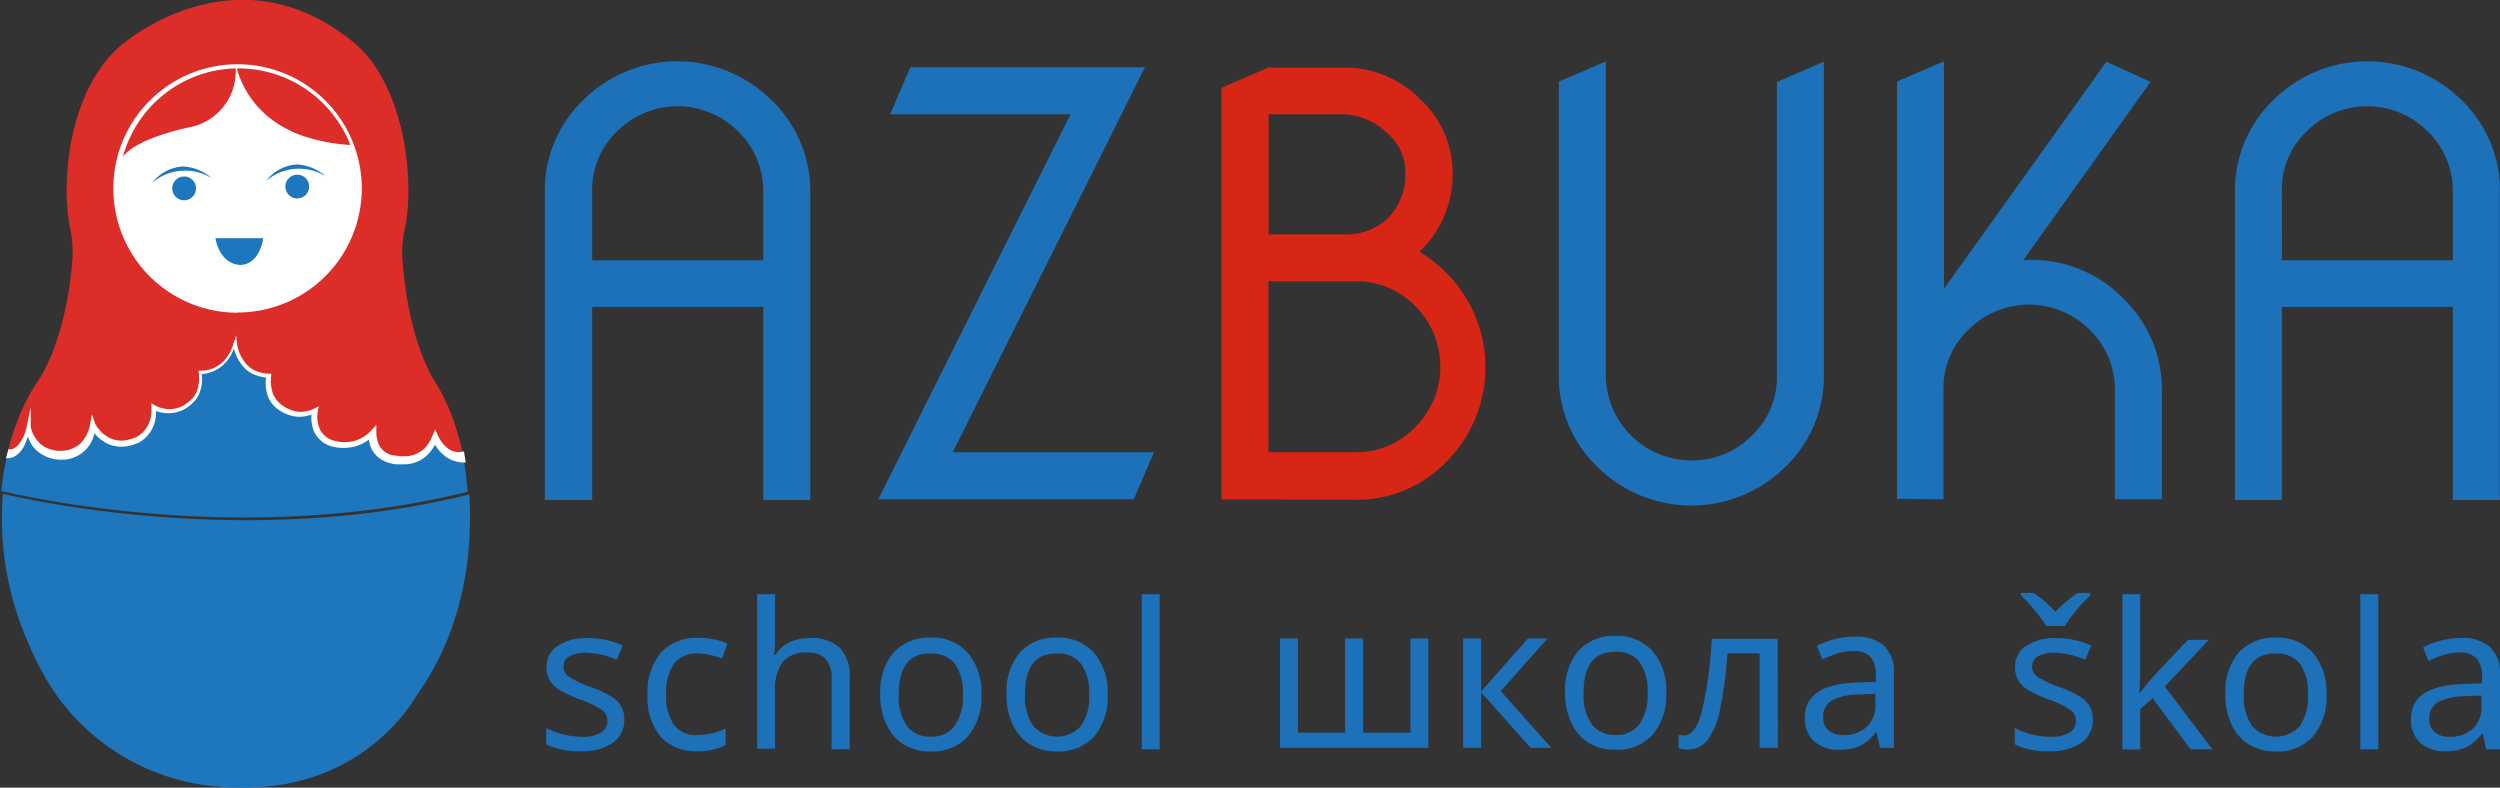 <svg xmlns="http://www.w3.org/2000/svg" id="b686b542-9279-4e00-b413-8183fe4cb800" data-name="Layer 2" viewBox="0 0 247.51 77.98"><rect x="0" y="0" width="247.51" height="77.98" fill="#333333" stroke="none"/><defs><style>.ed2800ee-0c3a-49e3-bf27-f7aa73627e9d{fill:#1d71b8;}.fad42bf9-9986-408f-b455-92dc7301a411{fill:#d72516;}.a547adf2-7ec7-4fd1-b7cf-cbd0fc1c7d5f{fill:#1e76bc;}.b0d271ef-aeee-4414-b50b-5c25429b908d{fill:#fff;}.a701eceb-cee8-40eb-8487-1b9a0f33a720{fill:#dc2d28;}</style></defs><path class="ed2800ee-0c3a-49e3-bf27-f7aa73627e9d" d="M282.66,359.54H264.8l2-4.66h23.23L271,393h19.92l-2,4.66h-25.3Z" transform="translate(-176.67 -348.23)"></path><path class="fad42bf9-9986-408f-b455-92dc7301a411" d="M297.6,397.67V356.92l4.65-2h7.33a10.53,10.53,0,0,1,7.74,3.17,9.94,9.94,0,0,1,3.17,7.19,10.59,10.59,0,0,1-3.11,7.7l-.18.18a13,13,0,0,1,2.74,2.15,13.24,13.24,0,0,1,0,18.56,12.29,12.29,0,0,1-9.13,3.84Zm12-26.24a6,6,0,0,0,4.42-1.54,6.12,6.12,0,0,0,1.78-4.39v-.32A5,5,0,0,0,314,361.4a6.59,6.59,0,0,0-4.48-1.86h-7.25v11.89ZM302.25,393h8.61a8,8,0,0,0,5.94-2.5,8.46,8.46,0,0,0,0-11.95,8.1,8.1,0,0,0-5.94-2.47h-8.61Z" transform="translate(-176.67 -348.23)"></path><path class="ed2800ee-0c3a-49e3-bf27-f7aa73627e9d" d="M331,385.31v-29l4.65-2v31.09a8.48,8.48,0,0,0,8.47,8.41,8.26,8.26,0,0,0,6-2.47,7.93,7.93,0,0,0,2.47-5.85V356.34l4.65-2v31a12.39,12.39,0,0,1-3.84,9.14,13.22,13.22,0,0,1-18.55,0A12.39,12.39,0,0,1,331,385.31Z" transform="translate(-176.67 -348.23)"></path><path class="ed2800ee-0c3a-49e3-bf27-f7aa73627e9d" d="M235.3,397.73V378.62h16.93v19.11h4.66V367.24A12.39,12.39,0,0,0,253,358.1a13.22,13.22,0,0,0-18.55,0,12.39,12.39,0,0,0-3.84,9.14v30.49Zm0-30.57v-.09a7.94,7.94,0,0,1,2.48-5.85,8.46,8.46,0,0,1,11.95,0,8.14,8.14,0,0,1,2.5,5.94V374H235.3Z" transform="translate(-176.67 -348.23)"></path><path class="ed2800ee-0c3a-49e3-bf27-f7aa73627e9d" d="M402.58,397.73V378.62h16.93v19.11h4.66V367.24a12.39,12.39,0,0,0-3.84-9.14,13.23,13.23,0,0,0-18.56,0,12.42,12.42,0,0,0-3.83,9.14v30.49Zm0-30.57v-.09a7.93,7.93,0,0,1,2.47-5.85,8.46,8.46,0,0,1,11.95,0,8.15,8.15,0,0,1,2.51,5.94V374H402.59Z" transform="translate(-176.67 -348.23)"></path><path class="ed2800ee-0c3a-49e3-bf27-f7aa73627e9d" d="M369.08,397.66V386.73a7.93,7.93,0,0,1,2.47-5.85,8.47,8.47,0,0,1,12,0,8.18,8.18,0,0,1,2.5,5.94v10.84h4.65V386.9a12.45,12.45,0,0,0-3.83-9.13,12.62,12.62,0,0,0-9.27-3.81H377l12.58-17.62-4.37-2-16.08,22.48V354.3l-4.65,2v41.32Z" transform="translate(-176.67 -348.23)"></path><path class="ed2800ee-0c3a-49e3-bf27-f7aa73627e9d" d="M238.48,419.42a2.74,2.74,0,0,1-1.14,2.35,5.25,5.25,0,0,1-3.18.83,7.14,7.14,0,0,1-3.41-.68v-1.61a7.84,7.84,0,0,0,3.45.86,3.43,3.43,0,0,0,2-.43,1.35,1.35,0,0,0,.61-1.16,1.34,1.34,0,0,0-.59-1.09,9.3,9.3,0,0,0-2.08-1,11.92,11.92,0,0,1-2.15-1,2.83,2.83,0,0,1-.92-.94,2.62,2.62,0,0,1-.29-1.27,2.44,2.44,0,0,1,1.09-2.1,5.07,5.07,0,0,1,3-.77,8.18,8.18,0,0,1,3.45.73l-.6,1.41a7.81,7.81,0,0,0-3-.69,3.29,3.29,0,0,0-1.68.35,1.07,1.07,0,0,0-.57,1,1.19,1.19,0,0,0,.49,1,10.69,10.69,0,0,0,2.3,1.08,10.31,10.31,0,0,1,2,.94,2.84,2.84,0,0,1,.95,1A2.63,2.63,0,0,1,238.48,419.42Z" transform="translate(-176.67 -348.23)"></path><path class="ed2800ee-0c3a-49e3-bf27-f7aa73627e9d" d="M245.72,422.6a4.65,4.65,0,0,1-3.64-1.43,6,6,0,0,1-1.3-4.12,6.11,6.11,0,0,1,1.32-4.2,4.78,4.78,0,0,1,3.75-1.47,7.37,7.37,0,0,1,1.56.16,5.18,5.18,0,0,1,1.28.42l-.54,1.48a6.89,6.89,0,0,0-2.34-.51,2.8,2.8,0,0,0-2.41,1,5.05,5.05,0,0,0-.78,3.07,5,5,0,0,0,.78,3,2.68,2.68,0,0,0,2.3,1,6.55,6.55,0,0,0,2.81-.64V422A6,6,0,0,1,245.72,422.6Z" transform="translate(-176.67 -348.23)"></path><path class="ed2800ee-0c3a-49e3-bf27-f7aa73627e9d" d="M259,422.41v-6.93a2.83,2.83,0,0,0-.58-2,2.34,2.34,0,0,0-1.84-.65,3,3,0,0,0-2.41.92,4.72,4.72,0,0,0-.77,3v5.6h-1.77V407.06h1.77v4.5a9.5,9.5,0,0,1-.1,1.52h.12a3.3,3.3,0,0,1,1.37-1.24,4.5,4.5,0,0,1,2-.44,4.14,4.14,0,0,1,3,.94,4,4,0,0,1,1,3v7.06Z" transform="translate(-176.67 -348.23)"></path><path class="ed2800ee-0c3a-49e3-bf27-f7aa73627e9d" d="M273.83,417a6,6,0,0,1-1.34,4.15,4.75,4.75,0,0,1-3.71,1.48,4.93,4.93,0,0,1-2.61-.68,4.47,4.47,0,0,1-1.74-2,6.81,6.81,0,0,1-.61-3,6,6,0,0,1,1.32-4.12,4.72,4.72,0,0,1,3.71-1.47,4.64,4.64,0,0,1,3.63,1.5A5.92,5.92,0,0,1,273.83,417Zm-8.18,0a5.1,5.1,0,0,0,.8,3.1,2.8,2.8,0,0,0,2.38,1.06,2.76,2.76,0,0,0,2.35-1.06A5,5,0,0,0,272,417a4.91,4.91,0,0,0-.81-3.07,2.84,2.84,0,0,0-2.38-1Q265.65,412.87,265.65,417Z" transform="translate(-176.67 -348.23)"></path><path class="ed2800ee-0c3a-49e3-bf27-f7aa73627e9d" d="M286.33,417a6,6,0,0,1-1.34,4.15,4.73,4.73,0,0,1-3.71,1.48,4.87,4.87,0,0,1-2.6-.68,4.49,4.49,0,0,1-1.75-2,6.81,6.81,0,0,1-.61-3,6,6,0,0,1,1.32-4.12,4.73,4.73,0,0,1,3.71-1.47,4.65,4.65,0,0,1,3.64,1.5A6,6,0,0,1,286.33,417Zm-8.18,0a5,5,0,0,0,.81,3.1,3.17,3.17,0,0,0,4.73,0,5,5,0,0,0,.81-3.1,4.85,4.85,0,0,0-.82-3.07,2.83,2.83,0,0,0-2.38-1Q278.15,412.87,278.15,417Z" transform="translate(-176.67 -348.23)"></path><path class="ed2800ee-0c3a-49e3-bf27-f7aa73627e9d" d="M291.48,422.41h-1.77V407.06h1.77Z" transform="translate(-176.67 -348.23)"></path><path class="ed2800ee-0c3a-49e3-bf27-f7aa73627e9d" d="M311.62,420.77h4.69v-9.33h1.77v10.83H303.4V411.44h1.77v9.33h4.67v-9.33h1.78Z" transform="translate(-176.67 -348.23)"></path><path class="ed2800ee-0c3a-49e3-bf27-f7aa73627e9d" d="M327.94,411.44h1.94l-4.63,5.21,5,5.62H328.2l-4.89-5.5v5.5h-1.78V411.44h1.78v5.25Z" transform="translate(-176.67 -348.23)"></path><path class="ed2800ee-0c3a-49e3-bf27-f7aa73627e9d" d="M341.63,416.83a6,6,0,0,1-1.34,4.14,4.72,4.72,0,0,1-3.71,1.49,5,5,0,0,1-2.61-.68,4.58,4.58,0,0,1-1.74-2,6.84,6.84,0,0,1-.61-3,6,6,0,0,1,1.32-4.12,4.72,4.72,0,0,1,3.71-1.47,4.64,4.64,0,0,1,3.63,1.5A5.9,5.9,0,0,1,341.63,416.83Zm-8.18,0a5.1,5.1,0,0,0,.8,3.1,2.8,2.8,0,0,0,2.38,1.06,2.75,2.75,0,0,0,2.35-1.06,5,5,0,0,0,.81-3.1,4.91,4.91,0,0,0-.81-3.07,2.84,2.84,0,0,0-2.38-1Q333.45,412.73,333.45,416.83Z" transform="translate(-176.67 -348.23)"></path><path class="ed2800ee-0c3a-49e3-bf27-f7aa73627e9d" d="M352.68,422.27h-1.8v-9.36h-3.19a39.51,39.51,0,0,1-.74,5.58,7.59,7.59,0,0,1-1.22,3,2.37,2.37,0,0,1-1.93.94,2.44,2.44,0,0,1-.94-.13v-1.34a1.42,1.42,0,0,0,.55.08c.73,0,1.3-.76,1.73-2.29a40,40,0,0,0,1-7.28h6.53Z" transform="translate(-176.67 -348.23)"></path><path class="ed2800ee-0c3a-49e3-bf27-f7aa73627e9d" d="M362.8,422.27l-.34-1.54h-.08a4.65,4.65,0,0,1-1.61,1.37,5,5,0,0,1-2,.36,3.53,3.53,0,0,1-2.5-.84,3,3,0,0,1-.91-2.36q0-3.3,5.2-3.46l1.83-.06v-.65a2.69,2.69,0,0,0-.53-1.82,2.22,2.22,0,0,0-1.71-.58,5.09,5.09,0,0,0-1.62.25c-.51.18-1,.37-1.44.58l-.54-1.34a8.86,8.86,0,0,1,1.79-.68,7.87,7.87,0,0,1,1.91-.24,4.23,4.23,0,0,1,2.92.87,3.53,3.53,0,0,1,1,2.76v7.38ZM359.14,421a3.31,3.31,0,0,0,2.35-.8,3,3,0,0,0,.85-2.28v-1l-1.6.07a5.67,5.67,0,0,0-2.71.59,1.8,1.8,0,0,0-.86,1.65,1.66,1.66,0,0,0,.52,1.3A2.15,2.15,0,0,0,359.14,421Z" transform="translate(-176.67 -348.23)"></path><path class="ed2800ee-0c3a-49e3-bf27-f7aa73627e9d" d="M383.87,419.42a2.74,2.74,0,0,1-1.14,2.35,5.25,5.25,0,0,1-3.18.83,7.14,7.14,0,0,1-3.41-.68v-1.61a7.84,7.84,0,0,0,3.45.86,3.43,3.43,0,0,0,2-.43,1.35,1.35,0,0,0,.61-1.16,1.34,1.34,0,0,0-.59-1.09,9.3,9.3,0,0,0-2.08-1,11.92,11.92,0,0,1-2.15-1,2.83,2.83,0,0,1-.92-.94,2.62,2.62,0,0,1-.29-1.27,2.42,2.42,0,0,1,1.09-2.1,5.07,5.07,0,0,1,3-.77,8.18,8.18,0,0,1,3.45.73l-.6,1.41a7.81,7.81,0,0,0-3-.69,3.29,3.29,0,0,0-1.68.35,1.07,1.07,0,0,0-.57,1,1.19,1.19,0,0,0,.49,1,10.69,10.69,0,0,0,2.3,1.08,10.31,10.31,0,0,1,2,.94,2.84,2.84,0,0,1,.95,1A2.63,2.63,0,0,1,383.87,419.42Zm-7.11-12.49H378a11.21,11.21,0,0,1,2.16,1.87,14.55,14.55,0,0,1,2.2-1.87h1.25v.27a15.4,15.4,0,0,0-2.52,3h-1.82a18.28,18.28,0,0,0-2.49-3Z" transform="translate(-176.67 -348.23)"></path><path class="ed2800ee-0c3a-49e3-bf27-f7aa73627e9d" d="M388.53,416.83l.6-.77.69-.82,3.46-3.66h2.07L391,416.2l4.69,6.21h-2.14l-3.76-5.05-1.23,1.07v4h-1.76V407.06h1.76v8l-.08,1.75Z" transform="translate(-176.67 -348.23)"></path><path class="ed2800ee-0c3a-49e3-bf27-f7aa73627e9d" d="M407,417a6,6,0,0,1-1.34,4.15,4.73,4.73,0,0,1-3.71,1.48,4.87,4.87,0,0,1-2.6-.68,4.49,4.49,0,0,1-1.75-2,7,7,0,0,1-.61-3,6,6,0,0,1,1.32-4.12,4.73,4.73,0,0,1,3.71-1.47,4.65,4.65,0,0,1,3.64,1.5A6,6,0,0,1,407,417Zm-8.17,0a5,5,0,0,0,.8,3.1,3.17,3.17,0,0,0,4.73,0,5,5,0,0,0,.81-3.1,4.91,4.91,0,0,0-.81-3.07,2.86,2.86,0,0,0-2.39-1Q398.81,412.87,398.8,417Z" transform="translate(-176.67 -348.23)"></path><path class="ed2800ee-0c3a-49e3-bf27-f7aa73627e9d" d="M412.13,422.41h-1.78V407.06h1.78Z" transform="translate(-176.67 -348.23)"></path><path class="ed2800ee-0c3a-49e3-bf27-f7aa73627e9d" d="M422.81,422.41l-.34-1.54h-.08a4.55,4.55,0,0,1-1.61,1.37,5,5,0,0,1-2,.36,3.53,3.53,0,0,1-2.5-.83,3.05,3.05,0,0,1-.91-2.37q0-3.3,5.2-3.45l1.83-.07v-.64a2.65,2.65,0,0,0-.53-1.82,2.23,2.23,0,0,0-1.71-.59,5.09,5.09,0,0,0-1.62.26,13.49,13.49,0,0,0-1.44.57l-.54-1.33a7.81,7.81,0,0,1,1.79-.68,7.42,7.42,0,0,1,1.91-.25,4.23,4.23,0,0,1,2.92.87,3.55,3.55,0,0,1,1,2.76v7.38Zm-3.66-1.24a3.27,3.27,0,0,0,2.35-.8,3,3,0,0,0,.85-2.28v-1l-1.6.07a5.87,5.87,0,0,0-2.72.59,1.81,1.81,0,0,0-.85,1.65,1.62,1.62,0,0,0,.52,1.3A2.15,2.15,0,0,0,419.15,421.17Z" transform="translate(-176.67 -348.23)"></path><path class="a547adf2-7ec7-4fd1-b7cf-cbd0fc1c7d5f" d="M217.92,417.07h0c-.08.15-5.2,9.63-18,9.11a21.79,21.79,0,0,1-17.46-8.86h0v0h0l0,0v0l0,0v0l0,0,0,0,0,0a26.32,26.32,0,0,1-2.8-5,30.7,30.7,0,0,1-2.71-15.2c5.47,1.25,25.71,5.16,46.19.06C223.41,402.05,223,410,217.92,417.07Zm4.91-21.45v-.16c-.07-.61-.16-1.17-.25-1.66-.14-.78-.32-1.59-.54-2.4-16.31,2.14-22.1-11.09-22.1-11.09a21,21,0,0,1-2.08,3.29l-.38.47-.39.44a18,18,0,0,1-1.84,1.78l-.22.17c-7.24,5.81-16.71,3.69-16.71,3.69a27.05,27.05,0,0,0-1.52,6.7c5.47,1.25,25.71,5.16,46.19.06C222.93,396.46,222.88,396,222.83,395.62Z" transform="translate(-176.67 -348.23)"></path><circle class="b0d271ef-aeee-4414-b50b-5c25429b908d" cx="23.49" cy="18.65" r="12.72"></circle><path class="a701eceb-cee8-40eb-8487-1b9a0f33a720" d="M185.81,390.15v.14a3.16,3.16,0,0,0,6.06-1.27,2.28,2.28,0,0,0,0-.45,3.23,3.23,0,0,0,1.52.38,3.15,3.15,0,0,0,3.16-3.16,3.28,3.28,0,0,0-.06-.63s0,0,0-.06h.07a3.18,3.18,0,0,0,2.7-1.5h0a3.8,3.8,0,0,0,.66-1.43,3.9,3.9,0,0,0,.32,1.18h0l.1.25a3.15,3.15,0,0,0,2.84,1.82h.08a3.25,3.25,0,0,0-.08.69,3.15,3.15,0,0,0,3.14,3.16,3.19,3.19,0,0,0,1.51-.38,2.28,2.28,0,0,0,0,.45,3.14,3.14,0,0,0,5.76,1.75h0a3.13,3.13,0,0,0,6.09.53h0a3.09,3.09,0,0,0,2.85,1.86,21.36,21.36,0,0,0-.56-2.36h0a19.59,19.59,0,0,0-2.22-5.09s-2.69-3.79-3.26-12.43a11.31,11.31,0,0,1,.26-2.74c.95-4.41.16-13.43-4.56-18-11.7-10.16-23.06-.58-23.71,0-5,4.46-5.78,13.29-4.9,17.78a13.43,13.43,0,0,1,.29,2.94c-.62,8.64-3.48,12.43-3.48,12.43a18,18,0,0,0-2,3.92,26.55,26.55,0,0,0-1,3.23l.07,0a2.7,2.7,0,0,0,2-2.67,3.16,3.16,0,0,0,6.3-.17l.1-.05m14.33-11.08a12.3,12.3,0,1,1,12.3-12.3A12.3,12.3,0,0,1,200.24,379.17Z" transform="translate(-176.67 -348.23)"></path><path class="b0d271ef-aeee-4414-b50b-5c25429b908d" d="M177.52,392.67c0,.07.34.07.53-.05a1.76,1.76,0,0,0,.59-.54,4.42,4.42,0,0,0,.68-1.64l.39-1.9v1.93h0a3.12,3.12,0,0,0,1.08,1.81,3.16,3.16,0,0,0,2,.58,2.88,2.88,0,0,0,1.85-.73,3.48,3.48,0,0,0,.94-1.87l.2-1,.31.92h0a3.48,3.48,0,0,0,1.45,1.42,2.78,2.78,0,0,0,2,.12,3.28,3.28,0,0,0,.5-.17,1.63,1.63,0,0,0,.43-.23,3,3,0,0,0,.7-.73,3.25,3.25,0,0,0,.49-2l0-.44.36.22h0a3.08,3.08,0,0,0,1.61.36,2.88,2.88,0,0,0,1.56-.59,3.78,3.78,0,0,0,.62-.57,2.62,2.62,0,0,0,.39-.74,3.62,3.62,0,0,0,.14-1.7l0-.2h.21a3.21,3.21,0,0,0,2.11-.8,3.81,3.81,0,0,0,.72-.92,5.21,5.21,0,0,0,.45-1.09l.22-.67.07.7h0a4,4,0,0,0,1,2.19,2.69,2.69,0,0,0,1,.66,3.7,3.7,0,0,0,1.19.23l.21,0,0,.2h0a4,4,0,0,0,.14,1.68,2.62,2.62,0,0,0,1,1.28,3.29,3.29,0,0,0,1.55.6,2.93,2.93,0,0,0,1.61-.33l.42-.22-.1.47h0a3.07,3.07,0,0,0,.24,1.89,2.14,2.14,0,0,0,1.45,1.08,3.86,3.86,0,0,0,1.94,0,3.54,3.54,0,0,0,1.62-1l.54-.57v.81h0a2.86,2.86,0,0,0,.2,1,1.83,1.83,0,0,0,.59.8,2.25,2.25,0,0,0,.93.41c.17,0,.35,0,.53.07h.6a2.51,2.51,0,0,0,.83-.13,3.35,3.35,0,0,0,.78-.39,2.73,2.73,0,0,0,.63-.64,4,4,0,0,0,.44-.81l.29-.69.31.68a3.15,3.15,0,0,0,1.08,1.29,1.85,1.85,0,0,0,.73.27,1.53,1.53,0,0,0,.73-.08l.18,1.12a3.12,3.12,0,0,1-1.14-.16,3,3,0,0,1-1-.54,3.93,3.93,0,0,1-.71-.76,6.43,6.43,0,0,1-.51-.89h.6a4.53,4.53,0,0,1-1.23,1.78,3.36,3.36,0,0,1-1,.56,3.21,3.21,0,0,1-1.14.19H216c-.22,0-.44-.05-.65-.1a3.11,3.11,0,0,1-1.23-.59,2.56,2.56,0,0,1-.78-1.12,3.15,3.15,0,0,1-.16-1.33h0l.53.24a4.23,4.23,0,0,1-1.92,1.14,4.51,4.51,0,0,1-2.22,0,2.72,2.72,0,0,1-1.76-1.38,3.51,3.51,0,0,1-.23-2.21h0l.32.24a3.33,3.33,0,0,1-1.86.39,3.76,3.76,0,0,1-1.77-.67,2.86,2.86,0,0,1-1.14-1.53,4,4,0,0,1-.08-1.88h0l.17.22a4,4,0,0,1-1.31-.28,2.88,2.88,0,0,1-1.1-.75,4.22,4.22,0,0,1-1.07-2.4h0l.28,0a5.53,5.53,0,0,1-.47,1.16,3.93,3.93,0,0,1-.77,1,3.52,3.52,0,0,1-2.34.92h0l.18-.2a4,4,0,0,1-.13,1.87,3.09,3.09,0,0,1-.43.85,4.27,4.27,0,0,1-.69.66,3.25,3.25,0,0,1-1.77.68,3.5,3.5,0,0,1-1.87-.38h0l.34-.22a3.48,3.48,0,0,1-.44,2.35,3.32,3.32,0,0,1-.83.92,1.82,1.82,0,0,1-.56.32,5.49,5.49,0,0,1-.57.2,3.44,3.44,0,0,1-2.42-.19,3.75,3.75,0,0,1-1.68-1.75h0l.51-.09a3.27,3.27,0,0,1-3.33,3.45,3.68,3.68,0,0,1-2.45-.9,3.15,3.15,0,0,1-1-2.36h0l.39,0a9.06,9.06,0,0,1-.59,1.83,2.8,2.8,0,0,1-.63.85,1.52,1.52,0,0,1-1.21.43Z" transform="translate(-176.67 -348.23)"></path><path id="b2a48528-2c3b-421a-b3c0-15cd3d2f1750" data-name="mouth" class="a547adf2-7ec7-4fd1-b7cf-cbd0fc1c7d5f" d="M198,371.81s.31,2.36,2.24,2.63c0,0,1.62.34,2.34-1.95a2.72,2.72,0,0,0,.13-.68Z" transform="translate(-176.67 -348.23)"></path><circle class="a547adf2-7ec7-4fd1-b7cf-cbd0fc1c7d5f" cx="18.23" cy="18.65" r="1.18"></circle><circle class="a547adf2-7ec7-4fd1-b7cf-cbd0fc1c7d5f" cx="29.43" cy="18.47" r="1.18"></circle><path class="a547adf2-7ec7-4fd1-b7cf-cbd0fc1c7d5f" d="M208.92,365.69a4.78,4.78,0,0,0-2.82-1.18,4.12,4.12,0,0,0-3.07,1.62A5,5,0,0,1,208.92,365.69Z" transform="translate(-176.67 -348.23)"></path><path class="a547adf2-7ec7-4fd1-b7cf-cbd0fc1c7d5f" d="M191.75,366.32a5,5,0,0,1,5.9-.44,4.73,4.73,0,0,0-2.82-1.17A4.12,4.12,0,0,0,191.75,366.32Z" transform="translate(-176.67 -348.23)"></path><path class="a701eceb-cee8-40eb-8487-1b9a0f33a720" d="M195.68,360.78A5.64,5.64,0,0,0,200,355a11.87,11.87,0,0,0-11.16,8.74c.12-.15.2-.23.2-.23C190.7,361.73,195.68,360.78,195.68,360.78Z" transform="translate(-176.67 -348.23)"></path><path class="a701eceb-cee8-40eb-8487-1b9a0f33a720" d="M207.71,362a17.91,17.91,0,0,0,3.64.58A11.89,11.89,0,0,0,200.28,355h-.16C200.55,356.62,202.15,360.55,207.71,362Z" transform="translate(-176.67 -348.23)"></path></svg>
